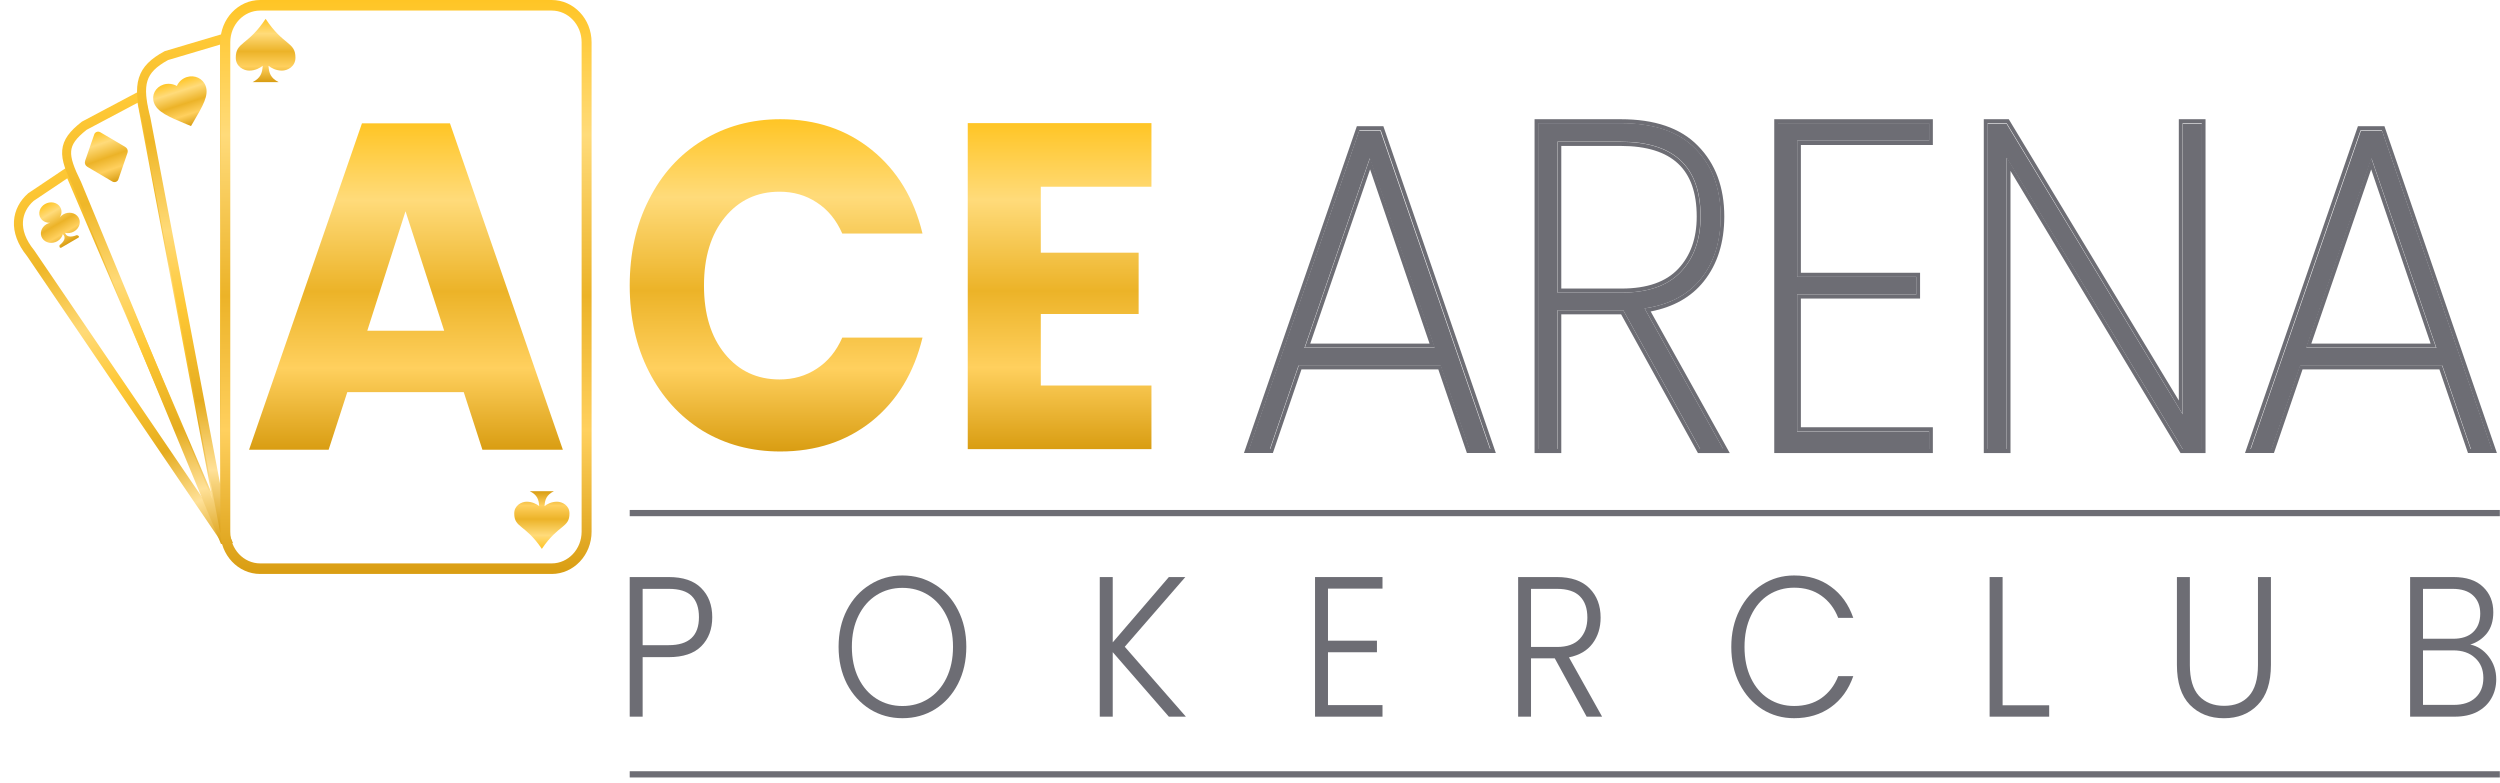 <svg width="150" height="47" viewBox="0 0 150 47" fill="none" xmlns="http://www.w3.org/2000/svg">
<g clip-path="url(#clip0_5762_4611)">
<path d="M146.542 21.938H138.015L136.3 26.948H135.045L141.651 7.854H142.931L149.512 26.948H148.258L146.542 21.938ZM146.184 20.88L142.291 9.496L138.374 20.88H146.184Z" fill="#6D6D74"/>
<path fill-rule="evenodd" clip-rule="evenodd" d="M148.235 26.936L146.52 21.92H137.996L136.281 26.936H135.026L141.631 7.818H142.911L149.489 26.936H148.235ZM138.152 22.165L136.437 27.181H134.701L141.475 7.573H143.067L149.814 27.181H148.079L146.364 22.165H138.152ZM142.271 9.462L138.354 20.861H146.162L142.271 9.462ZM142.27 10.164L138.679 20.616H145.838L142.27 10.164Z" fill="#6D6D74"/>
<path d="M132.118 26.949H130.964L120.398 9.467V26.949H119.244V7.434H120.398L130.964 24.861V7.434H132.118V26.949Z" fill="#6D6D74"/>
<path fill-rule="evenodd" clip-rule="evenodd" d="M132.332 27.183H130.833L120.63 10.253V27.183H119.027V7.153H120.526L130.729 24.029V7.153H132.332V27.183ZM130.955 24.847L120.405 7.398H119.253V26.938H120.405V9.433L130.955 26.938H132.107V7.398H130.955V24.847Z" fill="#6D6D74"/>
<path d="M107.823 8.446V16.61H114.989V17.669H107.823V25.89H115.757V26.948H106.672V7.387H115.757V8.446H107.823Z" fill="#6D6D74"/>
<path fill-rule="evenodd" clip-rule="evenodd" d="M115.204 16.366V17.913H108.053V25.635H115.971V27.183H106.455V7.153H115.971V8.7H108.053V16.366H115.204ZM107.829 8.455H115.746V7.398H106.68V26.938H115.746V25.88H107.829V17.669H114.98V16.611H107.829V8.455Z" fill="#6D6D74"/>
<path d="M102.012 26.948L97.394 18.616H97.292H93.444V26.948H92.289V7.387H97.24C99.242 7.387 100.738 7.897 101.73 8.919C102.739 9.941 103.244 11.297 103.244 12.988C103.244 14.492 102.85 15.737 102.064 16.722C101.294 17.688 100.165 18.282 98.677 18.505L103.398 26.948H102.012ZM93.444 17.558H97.292C98.882 17.558 100.071 17.14 100.858 16.304C101.644 15.468 102.038 14.362 102.038 12.988C102.038 9.997 100.439 8.501 97.24 8.501H93.444V17.558Z" fill="#6D6D74"/>
<path fill-rule="evenodd" clip-rule="evenodd" d="M101.876 27.183L97.267 18.86H93.677V27.183H92.074V7.153H97.241C99.269 7.153 100.828 7.671 101.876 8.75C102.934 9.823 103.457 11.246 103.457 12.992C103.457 14.545 103.05 15.848 102.225 16.883C101.472 17.828 100.404 18.424 99.041 18.689L103.786 27.183H101.876ZM98.675 18.504C98.756 18.492 98.837 18.478 98.916 18.464C100.282 18.215 101.328 17.634 102.054 16.722C102.84 15.739 103.232 14.495 103.232 12.992C103.232 11.304 102.729 9.949 101.722 8.929C100.732 7.908 99.238 7.398 97.241 7.398H92.299V26.938H93.452V18.615H97.395L102.003 26.938H103.386L98.675 18.504ZM93.677 17.313H97.292C98.847 17.313 99.966 16.904 100.693 16.13C101.429 15.348 101.803 14.31 101.803 12.992C101.803 11.547 101.419 10.504 100.685 9.817C99.944 9.124 98.81 8.756 97.241 8.756H93.677V17.313ZM97.292 17.557C98.88 17.557 100.066 17.14 100.851 16.305C101.636 15.47 102.029 14.366 102.029 12.992C102.029 10.005 100.433 8.511 97.241 8.511H93.452V17.557H97.292Z" fill="#6D6D74"/>
<path d="M86.434 21.938H77.908L76.192 26.948H74.938L81.544 7.854H82.824L89.405 26.948H88.15L86.434 21.938ZM86.076 20.88L82.184 9.496L78.266 20.88H86.076Z" fill="#6D6D74"/>
<path fill-rule="evenodd" clip-rule="evenodd" d="M88.171 26.936L86.456 21.92H77.931L76.216 26.936H74.962L81.566 7.818H82.846L89.425 26.936H88.171ZM78.088 22.165L76.373 27.181H74.637L81.411 7.573H83.002L89.75 27.181H88.014L86.299 22.165H78.088ZM82.206 9.462L78.29 20.861H86.097L82.206 9.462ZM82.206 10.164L78.614 20.616H85.773L82.206 10.164Z" fill="#6D6D74"/>
<path d="M148.218 38.674C148.652 38.762 149.02 39.002 149.321 39.393C149.623 39.785 149.774 40.24 149.774 40.759C149.774 41.183 149.675 41.566 149.476 41.91C149.285 42.245 149.001 42.513 148.626 42.713C148.251 42.904 147.802 43 147.279 43H144.607V34.623H147.202C147.982 34.623 148.574 34.819 148.979 35.211C149.392 35.602 149.598 36.109 149.598 36.733C149.598 37.252 149.469 37.675 149.211 38.003C148.953 38.322 148.622 38.546 148.218 38.674ZM145.38 38.326H147.18C147.702 38.326 148.103 38.195 148.383 37.931C148.67 37.659 148.814 37.288 148.814 36.816C148.814 36.353 148.67 35.989 148.383 35.726C148.103 35.462 147.691 35.331 147.146 35.331H145.38V38.326ZM147.224 42.293C147.783 42.293 148.218 42.149 148.527 41.862C148.843 41.574 149.001 41.179 149.001 40.675C149.001 40.172 148.836 39.773 148.505 39.477C148.181 39.173 147.743 39.022 147.191 39.022H145.38V42.293H147.224Z" fill="#6D6D74"/>
<path d="M131.392 34.623V39.902C131.392 40.734 131.574 41.35 131.936 41.75C132.306 42.15 132.81 42.35 133.446 42.35C134.083 42.35 134.579 42.154 134.934 41.762C135.297 41.362 135.478 40.742 135.478 39.902V34.623H136.256V39.891C136.256 40.954 135.993 41.754 135.467 42.29C134.949 42.826 134.272 43.094 133.436 43.094C132.599 43.094 131.918 42.826 131.392 42.29C130.874 41.754 130.615 40.954 130.615 39.891V34.623H131.392Z" fill="#6D6D74"/>
<path d="M120.156 42.317H122.951V43H119.377V34.623H120.156V42.317Z" fill="#6D6D74"/>
<path d="M103.877 38.816C103.877 37.991 104.043 37.254 104.373 36.606C104.704 35.949 105.156 35.441 105.729 35.081C106.302 34.712 106.942 34.528 107.647 34.528C108.507 34.528 109.242 34.752 109.852 35.2C110.469 35.641 110.917 36.266 111.197 37.074H110.293C110.073 36.506 109.734 36.061 109.279 35.741C108.83 35.421 108.287 35.261 107.647 35.261C107.081 35.261 106.571 35.405 106.115 35.693C105.667 35.981 105.314 36.398 105.057 36.942C104.799 37.479 104.671 38.103 104.671 38.816C104.671 39.529 104.799 40.153 105.057 40.69C105.314 41.226 105.667 41.639 106.115 41.927C106.571 42.215 107.081 42.359 107.647 42.359C108.287 42.359 108.83 42.203 109.279 41.891C109.734 41.571 110.073 41.13 110.293 40.569H111.197C110.917 41.37 110.469 41.991 109.852 42.431C109.235 42.872 108.5 43.092 107.647 43.092C106.942 43.092 106.302 42.912 105.729 42.552C105.156 42.183 104.704 41.675 104.373 41.026C104.043 40.377 103.877 39.641 103.877 38.816Z" fill="#6D6D74"/>
<path d="M95.198 43L93.287 39.501H91.861V43H91.088V34.623H93.408C94.27 34.623 94.921 34.847 95.364 35.294C95.813 35.742 96.037 36.329 96.037 37.056C96.037 37.663 95.875 38.182 95.551 38.614C95.234 39.038 94.763 39.313 94.137 39.441L96.126 43H95.198ZM91.861 38.818H93.419C94.023 38.818 94.476 38.658 94.778 38.339C95.087 38.019 95.242 37.592 95.242 37.056C95.242 36.505 95.095 36.081 94.8 35.786C94.505 35.482 94.041 35.331 93.408 35.331H91.861V38.818Z" fill="#6D6D74"/>
<path d="M79.679 35.317V38.441H82.617V39.135H79.679V42.306H82.95V43H78.902V34.623H82.95V35.317H79.679Z" fill="#6D6D74"/>
<path d="M70.131 43L66.764 39.129V43H65.986V34.623H66.764V38.542L70.131 34.623H71.12L67.486 38.806L71.153 43H70.131Z" fill="#6D6D74"/>
<path d="M54.146 43.092C53.43 43.092 52.781 42.912 52.197 42.552C51.614 42.184 51.152 41.677 50.813 41.029C50.481 40.373 50.315 39.633 50.315 38.81C50.315 37.986 50.481 37.251 50.813 36.603C51.152 35.947 51.614 35.44 52.197 35.08C52.781 34.712 53.43 34.528 54.146 34.528C54.87 34.528 55.523 34.712 56.107 35.08C56.69 35.44 57.148 35.947 57.48 36.603C57.812 37.251 57.979 37.986 57.979 38.81C57.979 39.633 57.812 40.373 57.48 41.029C57.148 41.677 56.69 42.184 56.107 42.552C55.523 42.912 54.87 43.092 54.146 43.092ZM54.146 42.361C54.722 42.361 55.239 42.216 55.697 41.928C56.155 41.641 56.517 41.229 56.782 40.693C57.048 40.149 57.181 39.522 57.181 38.81C57.181 38.098 57.048 37.475 56.782 36.939C56.517 36.403 56.155 35.991 55.697 35.703C55.239 35.415 54.722 35.272 54.146 35.272C53.571 35.272 53.054 35.415 52.596 35.703C52.138 35.991 51.776 36.403 51.511 36.939C51.245 37.475 51.112 38.098 51.112 38.81C51.112 39.522 51.245 40.149 51.511 40.693C51.776 41.229 52.138 41.641 52.596 41.928C53.054 42.216 53.571 42.361 54.146 42.361Z" fill="#6D6D74"/>
<path d="M42.735 37.032C42.735 37.751 42.517 38.33 42.081 38.77C41.646 39.209 40.992 39.429 40.121 39.429H38.559V43H37.783V34.623H40.121C40.985 34.623 41.635 34.843 42.07 35.283C42.513 35.722 42.735 36.305 42.735 37.032ZM40.121 38.71C41.332 38.71 41.937 38.151 41.937 37.032C41.937 36.473 41.793 36.049 41.505 35.762C41.217 35.474 40.756 35.331 40.121 35.331H38.559V38.71H40.121Z" fill="#6D6D74"/>
<path fill-rule="evenodd" clip-rule="evenodd" d="M149.99 30.972H37.783V30.598H149.99V30.972Z" fill="#6D6D74"/>
<path fill-rule="evenodd" clip-rule="evenodd" d="M149.99 46.648H37.783V46.274H149.99V46.648Z" fill="#6D6D74"/>
<path d="M62.448 11.204V15.161H68.318V18.84H62.448V23.131H69.087V26.948H58.065V7.387H69.087V11.204H62.448Z" fill="url(#paint0_linear_5762_4611)"/>
<path d="M37.783 17.135C37.783 15.202 38.167 13.482 38.936 11.976C39.704 10.452 40.771 9.272 42.137 8.435C43.52 7.58 45.082 7.153 46.823 7.153C48.957 7.153 50.784 7.766 52.303 8.993C53.822 10.22 54.839 11.893 55.35 14.012H50.536C50.178 13.194 49.666 12.571 49 12.144C48.351 11.716 47.608 11.502 46.772 11.502C45.423 11.502 44.33 12.014 43.494 13.036C42.657 14.058 42.239 15.425 42.239 17.135C42.239 18.845 42.657 20.211 43.494 21.234C44.33 22.256 45.423 22.767 46.772 22.767C47.608 22.767 48.351 22.553 49 22.126C49.666 21.698 50.178 21.076 50.536 20.258H55.35C54.839 22.377 53.822 24.05 52.303 25.277C50.784 26.485 48.957 27.089 46.823 27.089C45.082 27.089 43.52 26.671 42.137 25.834C40.771 24.979 39.704 23.799 38.936 22.293C38.167 20.788 37.783 19.068 37.783 17.135Z" fill="url(#paint1_linear_5762_4611)"/>
<path fill-rule="evenodd" clip-rule="evenodd" d="M4.272 9.865L13.972 32.567L13.507 32.852L1.626 15.371C1.046 14.654 0.798 13.935 0.838 13.269C0.878 12.599 1.204 12.028 1.682 11.605L1.696 11.593L4.272 9.865ZM2.015 12.056C1.635 12.397 1.405 12.827 1.377 13.305C1.348 13.788 1.523 14.368 2.042 15.008L2.05 15.017L12.366 30.194L4.036 10.7L2.015 12.056Z" fill="url(#paint2_linear_5762_4611)"/>
<path fill-rule="evenodd" clip-rule="evenodd" d="M8.642 5.321L13.774 32.474L13.262 32.646L4.383 11.181C3.957 10.315 3.68 9.633 3.733 9.015C3.789 8.361 4.198 7.858 4.898 7.312L4.917 7.297L8.642 5.321ZM5.2 7.787C4.54 8.305 4.304 8.674 4.27 9.066C4.234 9.494 4.426 10.032 4.866 10.925L4.87 10.934L12.755 29.995L8.251 6.168L5.2 7.787Z" fill="url(#paint3_linear_5762_4611)"/>
<path d="M4.446 13.886C4.767 13.699 4.881 13.318 4.701 13.037C4.521 12.755 4.114 12.678 3.793 12.866C3.71 12.914 3.642 12.975 3.588 13.044C3.587 13.044 3.586 13.043 3.586 13.043C3.713 12.851 3.729 12.61 3.604 12.415C3.424 12.133 3.018 12.057 2.696 12.245C2.375 12.432 2.261 12.812 2.441 13.094C2.56 13.28 2.777 13.376 3.004 13.366C2.929 13.383 2.858 13.411 2.792 13.449C2.471 13.636 2.357 14.017 2.537 14.298C2.717 14.58 3.124 14.657 3.445 14.47C3.616 14.37 3.728 14.214 3.768 14.049C3.787 14.063 3.803 14.08 3.816 14.097C3.814 14.105 3.813 14.11 3.818 14.104C3.821 14.108 3.825 14.114 3.828 14.118C3.831 14.123 3.834 14.129 3.838 14.134C3.839 14.136 3.839 14.137 3.84 14.139C3.843 14.145 3.846 14.151 3.849 14.157C3.849 14.158 3.85 14.159 3.85 14.16C3.851 14.162 3.852 14.164 3.853 14.167C3.855 14.172 3.857 14.177 3.859 14.182C3.86 14.184 3.86 14.186 3.861 14.188C3.863 14.195 3.865 14.202 3.867 14.209C3.867 14.211 3.867 14.213 3.868 14.215C3.87 14.223 3.871 14.231 3.871 14.239C3.872 14.249 3.873 14.26 3.873 14.271C3.873 14.273 3.872 14.275 3.872 14.277C3.872 14.286 3.872 14.296 3.87 14.305C3.87 14.307 3.87 14.309 3.869 14.311C3.868 14.321 3.866 14.331 3.863 14.341C3.863 14.343 3.862 14.345 3.861 14.347C3.858 14.358 3.855 14.369 3.851 14.38C3.85 14.382 3.85 14.383 3.849 14.384C3.844 14.397 3.838 14.409 3.832 14.422C3.79 14.505 3.711 14.6 3.576 14.707C3.576 14.707 3.552 14.791 3.581 14.837C3.594 14.859 3.618 14.873 3.66 14.868L4.718 14.251C4.742 14.217 4.74 14.191 4.727 14.17C4.696 14.124 4.608 14.106 4.608 14.106C4.381 14.198 4.227 14.207 4.123 14.18C4.122 14.18 4.122 14.179 4.121 14.179C4.11 14.176 4.098 14.172 4.087 14.168C4.086 14.168 4.085 14.167 4.084 14.167C4.074 14.163 4.064 14.159 4.055 14.154C4.053 14.153 4.052 14.152 4.05 14.152C4.042 14.147 4.035 14.142 4.027 14.137C4.025 14.136 4.023 14.135 4.021 14.134C4.015 14.129 4.009 14.125 4.003 14.12C4.001 14.118 3.999 14.116 3.997 14.114C3.992 14.11 3.987 14.106 3.983 14.101C3.981 14.099 3.979 14.097 3.977 14.095C3.977 14.094 3.976 14.094 3.975 14.093C3.972 14.09 3.969 14.086 3.966 14.083C3.963 14.079 3.961 14.076 3.958 14.072C3.956 14.07 3.954 14.068 3.953 14.065C3.946 14.055 3.939 14.045 3.934 14.035C3.945 14.034 3.935 14.03 3.927 14.026C3.918 14.008 3.91 13.989 3.906 13.969C4.079 14.01 4.274 13.986 4.446 13.886Z" fill="url(#paint4_linear_5762_4611)"/>
<path fill-rule="evenodd" clip-rule="evenodd" d="M5.655 8.061C5.667 8.028 5.686 7.997 5.712 7.971C5.738 7.946 5.769 7.926 5.804 7.914C5.839 7.902 5.877 7.897 5.914 7.901C5.951 7.904 5.987 7.916 6.018 7.935L7.509 8.812C7.572 8.849 7.62 8.905 7.645 8.971C7.67 9.037 7.671 9.11 7.648 9.177L7.102 10.764C7.09 10.798 7.071 10.829 7.045 10.854C7.019 10.88 6.987 10.9 6.952 10.912C6.917 10.924 6.88 10.929 6.843 10.925C6.806 10.921 6.77 10.91 6.738 10.891L5.248 10.014C5.185 9.977 5.137 9.921 5.112 9.855C5.086 9.789 5.085 9.716 5.108 9.649L5.655 8.061Z" fill="url(#paint5_linear_5762_4611)"/>
<path d="M11.46 7.565L11.166 7.442C10.124 7.008 9.435 6.721 9.238 6.163C9.077 5.706 9.327 5.229 9.805 5.076C10.075 4.989 10.377 5.025 10.612 5.159C10.715 4.917 10.932 4.713 11.202 4.627C11.68 4.473 12.181 4.709 12.342 5.166C12.539 5.723 12.172 6.35 11.617 7.297L11.46 7.565Z" fill="url(#paint6_linear_5762_4611)"/>
<path fill-rule="evenodd" clip-rule="evenodd" d="M13.747 1.92V31.897L13.212 31.954L8.493 7.176C8.226 6.142 8.126 5.337 8.334 4.672C8.547 3.985 9.065 3.513 9.861 3.081L9.886 3.068L13.747 1.92ZM10.084 3.603C9.352 4.004 8.993 4.381 8.847 4.851C8.694 5.344 8.751 6.005 9.017 7.034L9.02 7.044L13.207 29.029V2.675L10.084 3.603Z" fill="url(#paint7_linear_5762_4611)"/>
<path fill-rule="evenodd" clip-rule="evenodd" d="M33.102 0.634H15.611C14.62 0.634 13.817 1.486 13.817 2.536V31.902C13.817 32.952 14.62 33.804 15.611 33.804H33.102C34.093 33.804 34.897 32.952 34.897 31.902V2.536C34.897 1.486 34.093 0.634 33.102 0.634ZM15.611 0C14.29 0 13.219 1.135 13.219 2.536V31.902C13.219 33.302 14.29 34.438 15.611 34.438H33.102C34.423 34.438 35.495 33.302 35.495 31.902V2.536C35.495 1.135 34.423 0 33.102 0H15.611Z" fill="url(#paint8_linear_5762_4611)"/>
<path d="M17.727 3.465C17.727 3.994 17.25 4.237 16.921 4.237C16.553 4.237 16.276 4.077 16.111 3.947C16.133 4.378 16.239 4.685 16.716 4.927H15.157C15.634 4.685 15.741 4.378 15.762 3.947C15.597 4.077 15.319 4.237 14.952 4.237C14.623 4.237 14.146 3.994 14.146 3.465C14.146 2.498 14.858 2.761 15.937 1.13C17.015 2.761 17.727 2.498 17.727 3.465Z" fill="url(#paint9_linear_5762_4611)"/>
<path d="M34.169 30.805C34.169 30.323 33.727 30.102 33.422 30.102C33.082 30.102 32.825 30.247 32.672 30.366C32.693 29.974 32.791 29.694 33.233 29.473H31.789C32.231 29.694 32.33 29.974 32.35 30.366C32.197 30.247 31.94 30.102 31.599 30.102C31.295 30.102 30.854 30.323 30.854 30.805C30.854 31.686 31.512 31.447 32.511 32.933C33.51 31.447 34.169 31.686 34.169 30.805Z" fill="url(#paint10_linear_5762_4611)"/>
<path d="M27.825 23.527H20.837L19.717 26.986H14.943L21.717 7.401H26.998L33.772 26.986H28.945L27.825 23.527ZM26.651 19.844L24.331 12.674L22.037 19.844H26.651Z" fill="url(#paint11_linear_5762_4611)"/>
</g>
<defs>
<linearGradient id="paint0_linear_5762_4611" x1="63.576" y1="7.387" x2="63.576" y2="26.948" gradientUnits="userSpaceOnUse">
<stop stop-color="#FFC525"/>
<stop offset="0.235" stop-color="#FFDB7A"/>
<stop offset="0.515" stop-color="#ECB328"/>
<stop offset="0.75" stop-color="#FFD05E"/>
<stop offset="1" stop-color="#D99D12"/>
</linearGradient>
<linearGradient id="paint1_linear_5762_4611" x1="46.567" y1="7.153" x2="46.567" y2="27.089" gradientUnits="userSpaceOnUse">
<stop stop-color="#FFC525"/>
<stop offset="0.235" stop-color="#FFDB7A"/>
<stop offset="0.515" stop-color="#ECB328"/>
<stop offset="0.75" stop-color="#FFD05E"/>
<stop offset="1" stop-color="#D99D12"/>
</linearGradient>
<linearGradient id="paint2_linear_5762_4611" x1="2.122" y1="10.515" x2="12.1" y2="33.394" gradientUnits="userSpaceOnUse">
<stop stop-color="#FFC936"/>
<stop offset="0.21" stop-color="#EFB728"/>
<stop offset="0.39" stop-color="#FFDA77"/>
<stop offset="0.545" stop-color="#FEC835"/>
<stop offset="0.735" stop-color="#E5AC1F"/>
<stop offset="0.875" stop-color="#FFE198"/>
<stop offset="1" stop-color="#DA9F15"/>
</linearGradient>
<linearGradient id="paint3_linear_5762_4611" x1="6.067" y1="6.237" x2="11.594" y2="32.927" gradientUnits="userSpaceOnUse">
<stop stop-color="#FFC936"/>
<stop offset="0.21" stop-color="#EFB728"/>
<stop offset="0.39" stop-color="#FFDA77"/>
<stop offset="0.545" stop-color="#FEC835"/>
<stop offset="0.735" stop-color="#E5AC1F"/>
<stop offset="0.875" stop-color="#FFE198"/>
<stop offset="1" stop-color="#DA9F15"/>
</linearGradient>
<linearGradient id="paint4_linear_5762_4611" x1="2.705" y1="12.239" x2="4.091" y2="14.617" gradientUnits="userSpaceOnUse">
<stop stop-color="#FFC525"/>
<stop offset="0.235" stop-color="#FFDB7A"/>
<stop offset="0.515" stop-color="#ECB328"/>
<stop offset="0.75" stop-color="#FFD05E"/>
<stop offset="1" stop-color="#D99D12"/>
</linearGradient>
<linearGradient id="paint5_linear_5762_4611" x1="5.804" y1="7.914" x2="6.862" y2="10.944" gradientUnits="userSpaceOnUse">
<stop stop-color="#FFC525"/>
<stop offset="0.235" stop-color="#FFDB7A"/>
<stop offset="0.515" stop-color="#ECB328"/>
<stop offset="0.75" stop-color="#FFD05E"/>
<stop offset="1" stop-color="#D99D12"/>
</linearGradient>
<linearGradient id="paint6_linear_5762_4611" x1="10.504" y1="4.851" x2="11.383" y2="7.589" gradientUnits="userSpaceOnUse">
<stop stop-color="#FFC525"/>
<stop offset="0.235" stop-color="#FFDB7A"/>
<stop offset="0.515" stop-color="#ECB328"/>
<stop offset="0.75" stop-color="#FFD05E"/>
<stop offset="1" stop-color="#D99D12"/>
</linearGradient>
<linearGradient id="paint7_linear_5762_4611" x1="10.985" y1="2.298" x2="10.985" y2="31.897" gradientUnits="userSpaceOnUse">
<stop stop-color="#FFC936"/>
<stop offset="0.21" stop-color="#EFB728"/>
<stop offset="0.39" stop-color="#FFDA77"/>
<stop offset="0.545" stop-color="#FEC835"/>
<stop offset="0.735" stop-color="#E5AC1F"/>
<stop offset="0.875" stop-color="#FFE198"/>
<stop offset="1" stop-color="#DA9F15"/>
</linearGradient>
<linearGradient id="paint8_linear_5762_4611" x1="24.357" y1="0" x2="24.357" y2="34.438" gradientUnits="userSpaceOnUse">
<stop stop-color="#FFC525"/>
<stop offset="0.235" stop-color="#FFDB7A"/>
<stop offset="0.515" stop-color="#ECB328"/>
<stop offset="0.75" stop-color="#FFD05E"/>
<stop offset="1" stop-color="#D99D12"/>
</linearGradient>
<linearGradient id="paint9_linear_5762_4611" x1="15.937" y1="1.13" x2="15.937" y2="4.927" gradientUnits="userSpaceOnUse">
<stop stop-color="#FFC525"/>
<stop offset="0.235" stop-color="#FFDB7A"/>
<stop offset="0.515" stop-color="#ECB328"/>
<stop offset="0.75" stop-color="#FFD05E"/>
<stop offset="1" stop-color="#D99D12"/>
</linearGradient>
<linearGradient id="paint10_linear_5762_4611" x1="32.511" y1="32.933" x2="32.511" y2="29.473" gradientUnits="userSpaceOnUse">
<stop stop-color="#FFC525"/>
<stop offset="0.235" stop-color="#FFDB7A"/>
<stop offset="0.515" stop-color="#ECB328"/>
<stop offset="0.75" stop-color="#FFD05E"/>
<stop offset="1" stop-color="#D99D12"/>
</linearGradient>
<linearGradient id="paint11_linear_5762_4611" x1="24.358" y1="7.401" x2="24.358" y2="26.986" gradientUnits="userSpaceOnUse">
<stop stop-color="#FFC525"/>
<stop offset="0.235" stop-color="#FFDB7A"/>
<stop offset="0.515" stop-color="#ECB328"/>
<stop offset="0.75" stop-color="#FFD05E"/>
<stop offset="1" stop-color="#D99D12"/>
</linearGradient>
<clipPath id="clip0_5762_4611">
<rect width="150" height="47" fill="white"/>
</clipPath>
</defs>
</svg>
